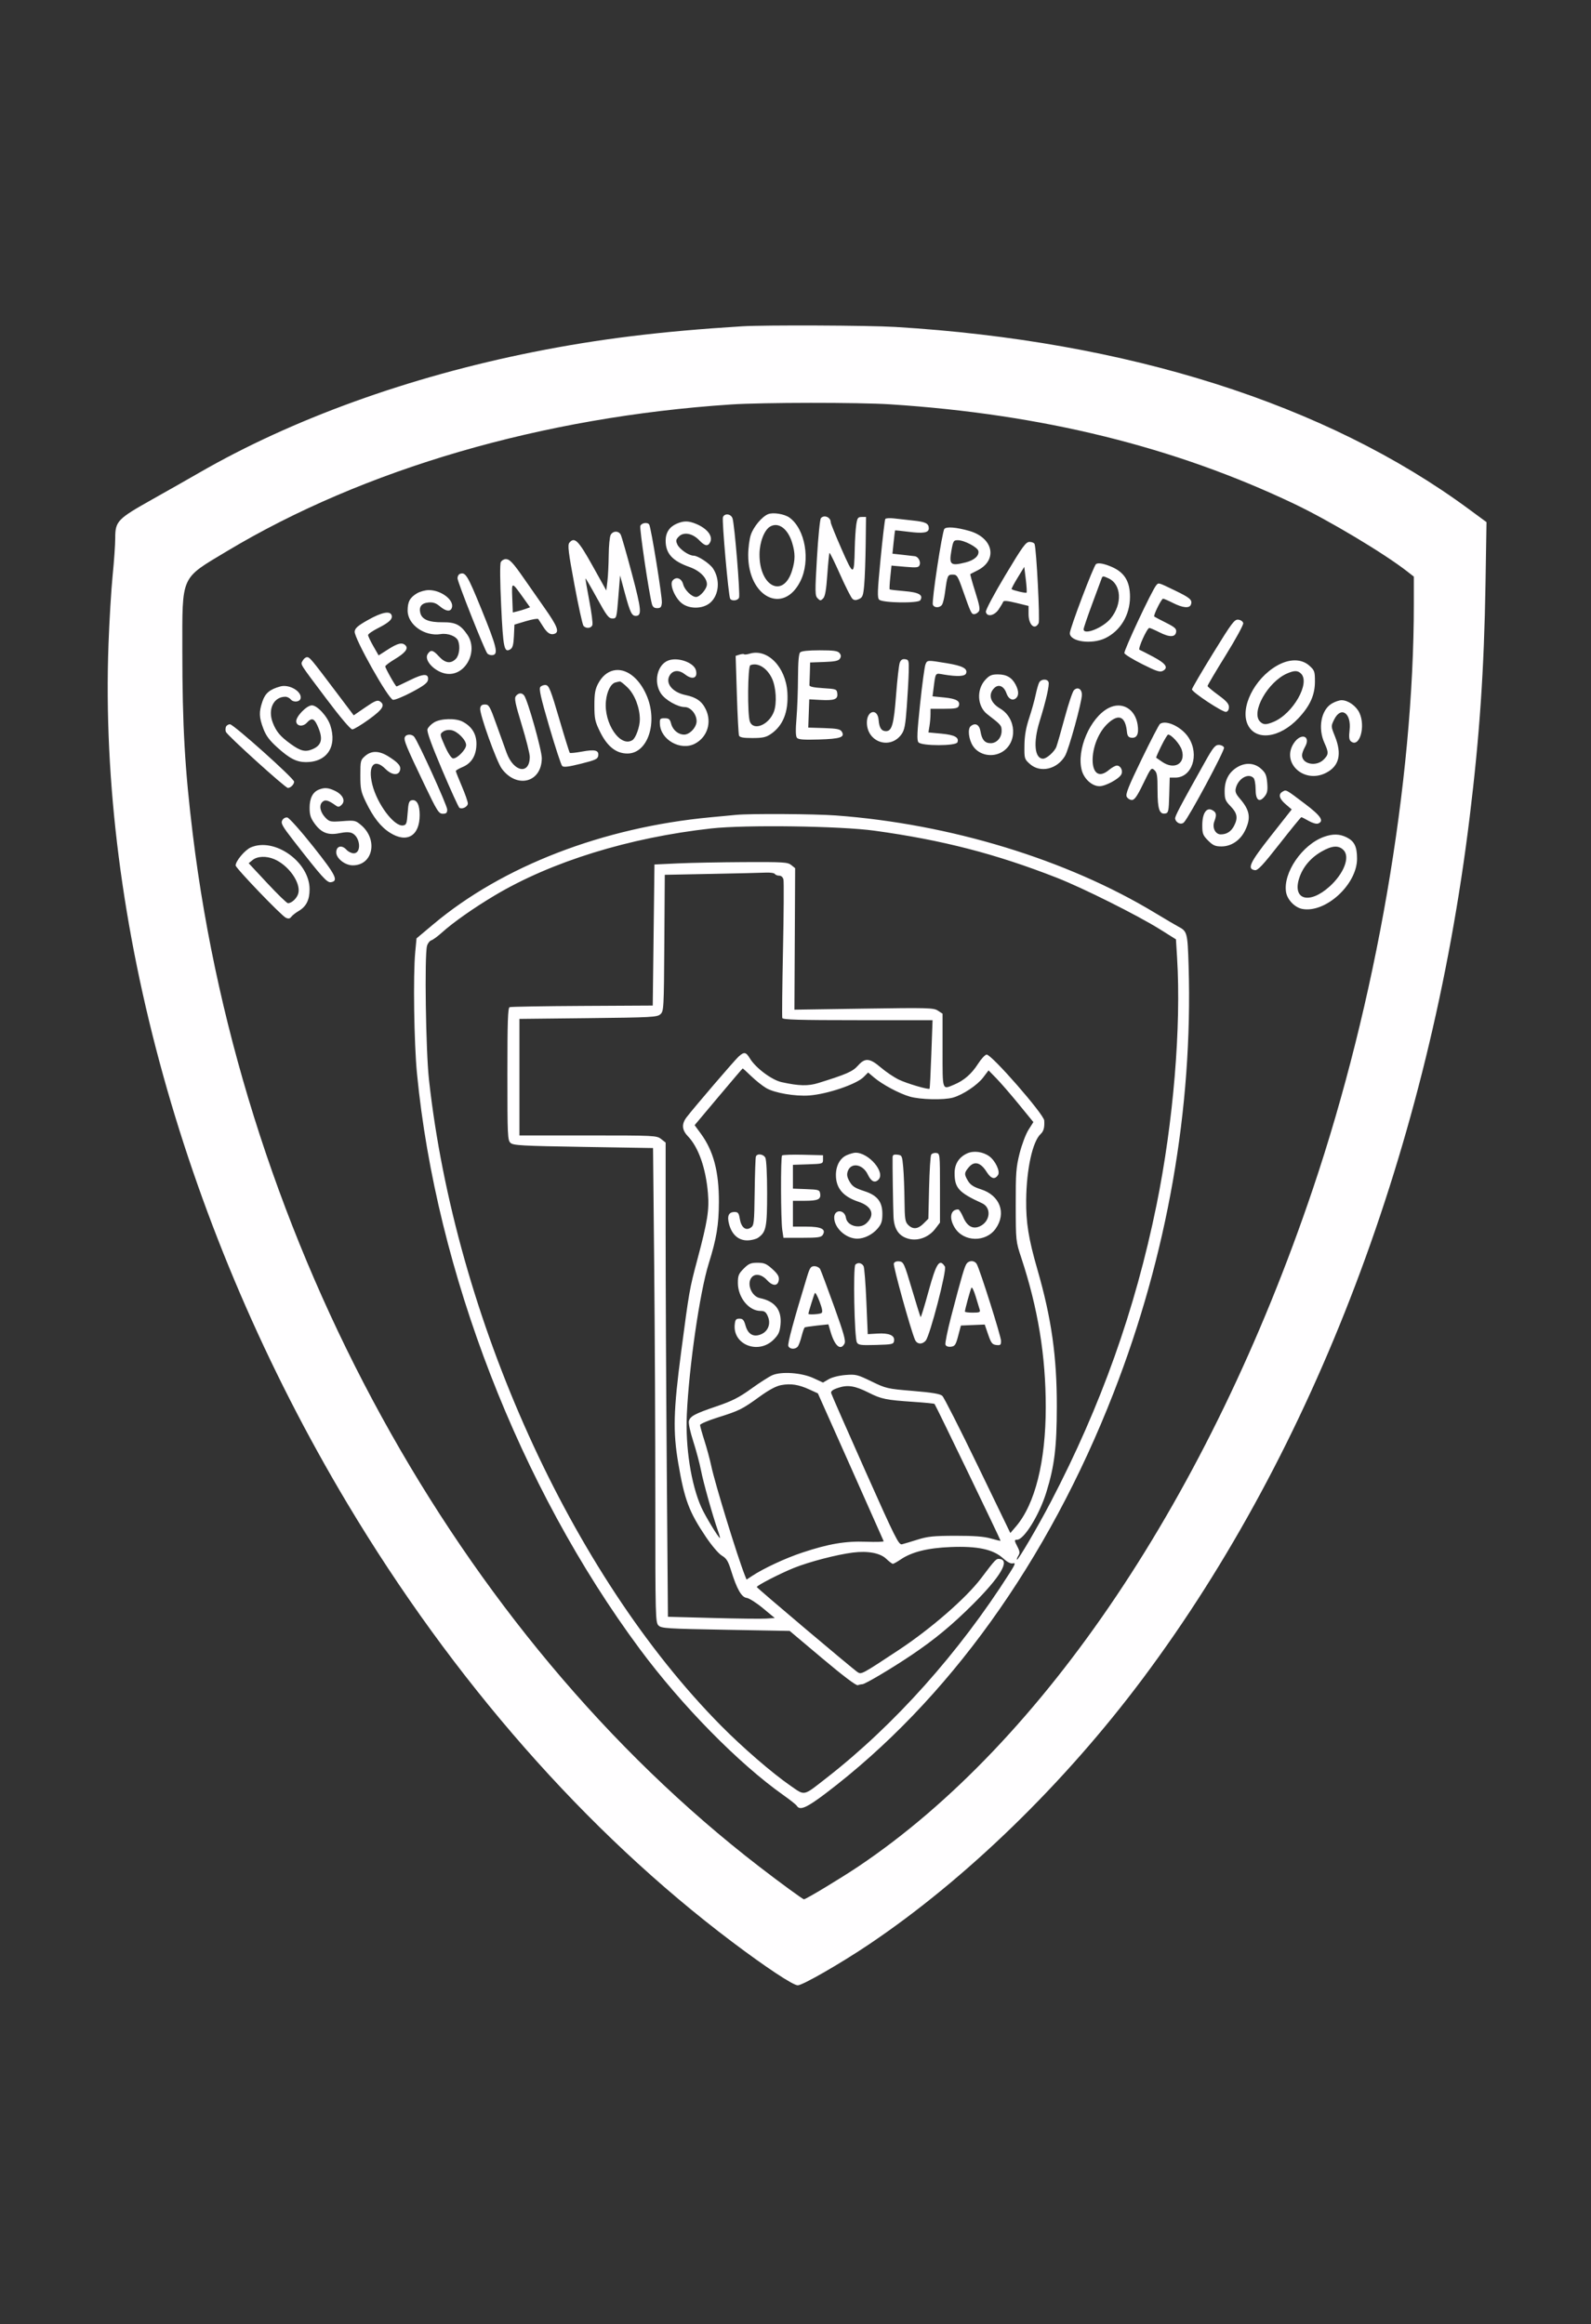 <svg xmlns="http://www.w3.org/2000/svg" width="925" height="1351" viewBox="0 0 925 1351"><rect x="0" y="0" width="925" height="1351" fill="#333333" stroke="none"/><path d="M 431.500 189.669 C 383.939 192.607, 347.987 197.033, 310 204.627 C 237.580 219.104, 169.870 243.582, 115.643 274.890 C 110.065 278.111, 97.850 285.041, 88.500 290.289 C 68.281 301.638, 67.001 302.973, 66.998 312.710 C 66.997 316.444, 66.322 326.186, 65.500 334.358 C 64.677 342.531, 63.590 360.531, 63.085 374.358 C 57.207 535.085, 107.533 716.119, 201.982 874 C 263.375 976.626, 340.659 1064.667, 425.500 1128.633 C 445.344 1143.594, 461.067 1154, 463.830 1154 C 466.652 1154, 488.913 1141.191, 505.500 1130.024 C 561.661 1092.213, 618.886 1036.618, 664.557 975.500 C 764.044 842.362, 831.172 665.437, 854.454 475 C 860.237 427.696, 862.848 389.274, 863.661 339.500 L 864.249 303.500 853.874 295.861 C 770.919 234.778, 655.488 198.159, 520.289 190.034 C 504.966 189.113, 444.522 188.865, 431.500 189.669 M 425 235.111 C 315.472 242.329, 211.556 272.591, 131.738 320.512 C 104.768 336.703, 105.999 333.946, 106.005 378.200 C 106.011 421.677, 107.462 447.146, 112.090 485 C 141.143 722.606, 265.798 949.684, 441.500 1085.071 C 453.751 1094.510, 466.738 1104, 467.406 1104 C 468.563 1104, 488.785 1091.814, 499 1084.961 C 607.020 1012.487, 703.277 869.018, 763.317 691 C 799.992 582.258, 822 454.725, 822 350.937 L 822 335.168 818.250 332.238 C 804.750 321.691, 772.860 302.609, 752.567 292.935 C 682.844 259.698, 605.733 240.701, 517.517 235.028 C 499.136 233.846, 443.439 233.896, 425 235.111 M 446.485 298.899 C 442.915 300.428, 438.132 306.164, 436.545 310.822 C 435.695 313.316, 435 318.634, 435 322.641 C 435 347.155, 455.519 357.455, 465.321 337.862 C 471.328 325.853, 468.200 307.546, 459 300.870 C 456.053 298.732, 449.344 297.675, 446.485 298.899 M 420.311 300.632 C 419.627 302.415, 423.529 346.428, 424.512 348.019 C 425.479 349.584, 429.004 349.154, 429.681 347.389 C 430.426 345.448, 427.041 304.446, 425.872 301.250 C 424.907 298.612, 421.243 298.204, 420.311 300.632 M 477.242 301.250 C 476.690 301.938, 475.667 312.316, 474.968 324.313 C 473.803 344.302, 473.835 346.263, 475.348 347.777 C 476.849 349.277, 477.144 349.285, 478.569 347.860 C 479.709 346.719, 480.372 342.950, 480.996 334.051 C 481.469 327.319, 482.040 321.627, 482.265 321.402 C 482.490 321.176, 485.272 326.829, 488.446 333.963 C 491.620 341.098, 494.856 347.466, 495.638 348.114 C 496.684 348.982, 497.688 349.008, 499.438 348.210 C 501.526 347.259, 501.896 346.230, 502.461 339.813 C 502.815 335.791, 503.194 325.300, 503.302 316.500 L 503.500 300.500 501 300.500 C 498.804 300.500, 498.418 301.047, 497.824 305 C 497.452 307.475, 497.062 313.550, 496.956 318.500 C 496.600 335.127, 496.314 335.149, 489.250 319.097 C 485.813 311.286, 483 304.333, 483 303.647 C 483 300.614, 479.066 298.976, 477.242 301.250 M 514.700 301.677 C 514.394 302.172, 513.163 312.621, 511.965 324.897 C 510.132 343.684, 510.002 347.430, 511.144 348.567 C 513.058 350.473, 533.899 350.781, 535.050 348.919 C 536.949 345.847, 534.287 344.311, 525.836 343.607 C 521.298 343.228, 517.435 342.769, 517.252 342.585 C 517.069 342.402, 517.229 339.218, 517.609 335.510 L 518.300 328.768 526.155 329.453 C 533.023 330.052, 534.092 329.924, 534.664 328.433 C 535.431 326.435, 533.887 323.581, 531.893 323.312 C 531.127 323.208, 527.881 322.834, 524.679 322.481 L 518.858 321.838 519.552 315.169 C 519.934 311.501, 520.312 308.417, 520.392 308.315 C 520.472 308.213, 523.904 308.561, 528.019 309.089 C 536.825 310.219, 540 309.692, 540 307.103 C 540 304.273, 538.104 303.323, 531 302.592 C 527.425 302.224, 522.420 301.665, 519.878 301.350 C 517.336 301.034, 515.006 301.182, 514.700 301.677 M 393.378 304.437 C 389.192 306.259, 387 309.639, 387 314.272 C 387 321.733, 390.930 326.074, 400.861 329.582 C 406.806 331.681, 411 335.835, 411 339.622 C 411 342.294, 406.969 347, 404.680 347 C 402.176 347, 398.047 342.962, 397.203 339.687 C 396.273 336.078, 393.122 334.943, 391.031 337.463 C 389.217 339.648, 392.152 347.109, 396.149 350.472 C 400.577 354.198, 408.751 354.091, 413.037 350.250 C 418.095 345.718, 418.781 336.893, 414.575 330.474 C 412.654 327.542, 405.789 323.002, 403.270 322.996 C 400.484 322.990, 395.074 319.256, 393.800 316.460 C 392.810 314.287, 392.945 313.610, 394.727 311.829 C 397.522 309.034, 402.653 309.984, 406.512 314.012 C 409.776 317.420, 411.530 317.762, 412.847 315.250 C 414.681 311.749, 411.299 307.276, 404.746 304.538 C 400.280 302.672, 397.490 302.647, 393.378 304.437 M 372.287 305.693 C 371.723 307.165, 377.191 344.130, 378.989 351 C 379.461 352.801, 380.323 353.500, 382.072 353.500 C 384.060 353.500, 384.555 352.934, 384.804 350.374 C 385.107 347.261, 378.548 306.695, 377.456 304.928 C 376.494 303.373, 372.978 303.893, 372.287 305.693 M 447.743 306.084 C 444.376 308.045, 441.655 315.066, 441.575 322 C 441.355 341.056, 455.546 348.127, 460.562 331.461 C 462.378 325.427, 462.377 321.569, 460.557 315.523 C 458.086 307.314, 452.587 303.263, 447.743 306.084 M 549.059 307.429 C 547.747 309.010, 541.589 349.487, 542.357 351.487 C 543.149 353.553, 546.723 353.398, 547.837 351.250 C 548.336 350.288, 549.044 347.250, 549.410 344.500 C 550.748 334.449, 550.939 334, 553.869 334 C 556.386 334, 556.812 334.660, 559.838 343.250 C 564.396 356.187, 564.781 357, 566.356 357 C 567.126 357, 568.303 356.340, 568.972 355.533 C 569.948 354.357, 569.555 352.064, 566.991 343.971 C 565.231 338.418, 563.951 333.791, 564.146 333.688 C 564.341 333.584, 566.261 332.602, 568.414 331.504 C 580.238 325.475, 577.470 312.567, 563.500 308.594 C 556.017 306.466, 550.245 306, 549.059 307.429 M 355.035 310.934 C 354.466 311.998, 353.955 317.286, 353.901 322.684 C 353.847 328.083, 353.509 334.911, 353.151 337.859 L 352.500 343.218 344.500 328.859 C 336.272 314.090, 334.024 311.857, 331.024 315.471 C 329.941 316.775, 330.434 320.858, 333.956 339.769 C 336.285 352.271, 338.652 363.063, 339.217 363.750 C 340.715 365.572, 343.777 365.278, 344.420 363.250 C 344.725 362.288, 343.895 355.875, 342.577 349 C 341.259 342.125, 340.290 336.386, 340.426 336.248 C 340.561 336.109, 343.570 341.284, 347.113 347.748 C 352.648 357.846, 353.902 359.500, 356.027 359.500 C 358.472 359.500, 358.511 359.360, 359.502 347 L 360.505 334.500 363.354 345 C 366.310 355.893, 367.320 358, 369.587 358 C 373.292 358, 372.969 354.429, 367.363 333.385 C 364.303 321.898, 361.379 311.712, 360.865 310.750 C 359.619 308.419, 356.325 308.523, 355.035 310.934 M 553.122 320.200 C 551.689 328.333, 552.671 329.119, 561.496 326.897 C 566.424 325.656, 569.341 323.045, 568.838 320.324 C 568.431 318.127, 560.638 314, 556.895 314 C 554.392 314, 554.141 314.413, 553.122 320.200 M 584.459 334.420 C 577.912 345.345, 572.977 354.640, 573.175 355.670 C 573.779 358.806, 578.114 357.954, 580.643 354.202 C 581.865 352.388, 583.032 350.405, 583.235 349.796 C 583.493 349.022, 585.778 349.220, 590.802 350.451 L 598 352.215 598 356.908 C 598 363.266, 601.590 366.544, 603.851 362.250 C 604.705 360.627, 602.600 319.345, 601.505 316.250 C 601.262 315.563, 599.945 315, 598.579 315 C 596.419 315, 594.580 317.530, 584.459 334.420 M 291.161 326.750 C 290.610 327.810, 290.695 337.844, 291.376 352.202 C 292.549 376.939, 293.133 379.662, 296.778 377.373 C 298.067 376.563, 298.574 374.628, 298.795 369.679 L 299.090 363.068 305.757 361.067 C 309.423 359.967, 312.666 359.419, 312.962 359.850 C 313.258 360.280, 314.522 362.245, 315.770 364.217 C 318.222 368.088, 320.138 369.268, 322.500 368.362 C 325.304 367.286, 324.012 363.947, 316.831 353.715 C 312.889 348.097, 307.501 340.383, 304.859 336.574 C 298.264 327.066, 296.333 325, 294.042 325 C 292.958 325, 291.661 325.788, 291.161 326.750 M 637.253 327.843 C 635.895 328.683, 622 365.310, 622 368.052 C 622 373, 634.706 374.773, 642.640 370.932 C 651.437 366.674, 656.945 357.478, 656.974 347 C 656.999 338.079, 653.816 332.784, 646.500 329.580 C 642.043 327.628, 638.637 326.988, 637.253 327.843 M 591.642 335.809 C 589.520 339.278, 587.945 342.269, 588.142 342.454 C 588.890 343.158, 596.408 344.925, 596.835 344.498 C 597.082 344.252, 596.882 340.776, 596.392 336.775 L 595.500 329.500 591.642 335.809 M 267.250 333.651 C 266.563 333.935, 266 335.051, 266 336.132 C 266 338.259, 281.610 377.665, 283.298 379.798 C 283.863 380.512, 285.264 380.962, 286.412 380.798 C 289.868 380.305, 288.814 376.003, 279.851 354.013 C 271.756 334.154, 270.591 332.272, 267.250 333.651 M 640.479 336.250 C 640.228 336.938, 637.768 343.575, 635.013 351 C 632.258 358.425, 630.003 365.063, 630.002 365.750 C 629.996 369.420, 641.202 365.005, 645.679 359.573 C 652.658 351.106, 652.050 339.622, 644.439 336.154 C 641.271 334.711, 641.041 334.716, 640.479 336.250 M 297.823 347.524 L 298.147 356.001 300.823 355.354 C 302.296 354.998, 304.549 354.320, 305.831 353.848 L 308.162 352.988 304.417 347.744 C 297.394 337.909, 297.457 337.911, 297.823 347.524 M 672.165 340.301 C 669.611 343.378, 653.206 378.372, 653.706 379.675 C 654.008 380.465, 658.710 383.345, 664.153 386.077 C 672.355 390.193, 674.399 390.857, 676.085 389.954 C 679.503 388.125, 677.827 385.675, 670.499 381.783 C 666.650 379.739, 663.050 377.900, 662.500 377.695 C 661.369 377.275, 666.897 365, 668.217 365 C 668.684 365, 671.339 366.151, 674.116 367.559 C 680.029 370.555, 683.363 370.465, 683.813 367.296 C 684.072 365.479, 683.021 364.538, 677.813 361.928 C 674.341 360.187, 671.311 358.590, 671.080 358.379 C 670.419 357.772, 675.243 348, 676.204 348 C 676.678 348, 679.287 349.125, 682 350.500 C 687.586 353.331, 691.514 353.710, 692.362 351.500 C 693.408 348.773, 692.031 347.542, 683.138 343.250 C 673.162 338.436, 673.613 338.557, 672.165 340.301 M 242.314 344.950 C 238.283 347.408, 237 349.818, 237 354.931 C 237 363.093, 246.845 370.080, 256.228 368.579 C 260.439 367.906, 265.332 369.818, 266.379 372.545 C 267.663 375.892, 266.988 381.012, 265 383 C 261.998 386.002, 258.772 385.495, 255.084 381.442 C 251.720 377.746, 250.353 377.493, 248.618 380.244 C 246.302 383.915, 253.074 390.830, 259.797 391.660 C 270.620 392.996, 278.246 378.534, 271.750 368.990 C 267.733 363.088, 264.813 361.618, 257.262 361.699 C 249.365 361.783, 245.313 360.095, 244.367 356.327 C 243.443 352.646, 245.099 350.552, 249.213 350.198 C 251.809 349.974, 253.512 350.560, 255.756 352.448 C 259.207 355.352, 261.786 355.721, 262.663 353.436 C 264.358 349.018, 256.640 342.996, 249.290 343.004 C 247.205 343.006, 244.066 343.882, 242.314 344.950 M 214 360.342 C 208.113 363.646, 206.436 365.094, 206.203 367.073 C 205.770 370.754, 225.788 406.401, 228.500 406.778 C 229.600 406.931, 234.550 404.906, 239.500 402.278 C 246.270 398.684, 248.579 396.941, 248.820 395.246 C 249.368 391.384, 246.300 391.413, 238.356 395.344 C 234.292 397.355, 230.782 399, 230.557 399 C 229.961 399, 224 388.420, 224 387.362 C 224 386.870, 226.472 384.989, 229.492 383.182 C 235.577 379.543, 237.577 376.977, 235.753 375.153 C 233.843 373.243, 231.316 373.823, 225.586 377.488 L 220.133 380.976 217.067 375.616 C 215.380 372.668, 214 369.755, 214 369.143 C 214 368.530, 216.614 366.709, 219.810 365.096 C 226.356 361.792, 228.492 359.724, 227.643 357.513 C 226.655 354.937, 221.859 355.932, 214 360.342 M 705.237 379.777 C 698.506 390.703, 693 400.121, 693 400.706 C 693 402.331, 710.920 414.162, 712.826 413.795 C 713.854 413.597, 714.500 412.517, 714.500 410.996 C 714.500 409.114, 713.016 407.436, 708.320 404.010 C 704.921 401.529, 702.108 399.165, 702.070 398.755 C 702.031 398.345, 706.756 390.347, 712.569 380.982 C 718.382 371.617, 722.991 363.177, 722.810 362.227 C 722.624 361.245, 721.402 360.373, 719.978 360.206 C 717.712 359.941, 716.305 361.809, 705.237 379.777 M 465.200 379.200 C 464.390 380.010, 463.984 384.803, 463.951 393.950 C 463.925 401.402, 463.530 412, 463.075 417.500 C 462.508 424.350, 462.587 427.925, 463.328 428.849 C 464.156 429.882, 467.167 430.117, 476.155 429.849 C 488.665 429.477, 491.437 428.507, 489.372 425.222 C 488.499 423.835, 486.502 423.444, 479.104 423.212 L 469.920 422.924 470.210 414.712 L 470.500 406.500 476.679 406.840 C 485.074 407.302, 487.198 406.531, 486.808 403.164 C 486.509 400.575, 486.275 400.486, 478.500 400 C 472.954 399.653, 470.531 399.117, 470.600 398.250 C 470.655 397.563, 470.767 394.318, 470.850 391.040 L 471 385.081 479.145 384.790 C 485.441 384.566, 487.527 384.122, 488.337 382.834 C 489.095 381.627, 489.021 380.731, 488.070 379.584 C 487.028 378.329, 484.644 378, 476.578 378 C 469.995 378, 465.976 378.424, 465.200 379.200 M 435.813 379.972 C 434.336 380.424, 432.907 380.574, 432.639 380.305 C 432.370 380.037, 431.150 380.135, 429.927 380.523 L 427.703 381.229 428.407 403.677 C 428.794 416.023, 429.359 426.771, 429.662 427.562 C 430.072 428.630, 432.081 429, 437.459 429 C 443.339 429, 445.340 428.572, 448.078 426.726 C 455.260 421.886, 458.494 413.784, 457.773 402.433 C 456.835 387.668, 446.206 376.797, 435.813 379.972 M 175.993 384.013 C 174.686 386.455, 173.643 384.775, 189.826 406.287 C 197.920 417.046, 203.809 423.989, 204.826 423.973 C 205.747 423.958, 210.100 421.344, 214.500 418.164 C 222.646 412.277, 224.152 409.760, 220.794 407.642 C 219.421 406.776, 217.780 407.466, 212.370 411.186 L 205.652 415.805 195.351 402.153 C 180.778 382.837, 180.078 382, 178.493 382 C 177.710 382, 176.586 382.906, 175.993 384.013 M 388.388 383.980 C 382.035 386.547, 379.882 396.517, 384.258 403.102 C 386.780 406.897, 393.991 411, 398.139 411 C 401.527 411, 405 415.141, 405 419.180 C 405 422.721, 401.042 427, 397.768 427 C 394.340 427, 391.146 424.342, 390.203 420.705 C 389.506 418.015, 388.901 417.500, 386.436 417.500 C 383.732 417.500, 383.513 417.769, 383.663 420.895 C 384.104 430.061, 395.718 436.582, 403.980 432.302 C 411.213 428.556, 413.972 419.957, 410.373 412.374 C 408.137 407.662, 404.820 405.312, 398.573 404.015 C 390.750 402.391, 386.502 396.935, 389.500 392.359 C 391.404 389.454, 394.856 389.312, 398.273 392 C 402.578 395.387, 405.770 394.204, 404.626 389.645 C 403.477 385.070, 393.933 381.740, 388.388 383.980 M 523.117 385.192 C 522.630 386.474, 521.665 394.943, 520.973 404.012 C 519.674 421.030, 518.563 425, 515.099 425 C 512.463 425, 511.198 423.075, 510.825 418.496 C 510.255 411.509, 504 412.865, 504 419.975 C 504 431.431, 517.579 436.017, 524.156 426.781 C 525.880 424.360, 526.432 421.449, 527.214 410.663 C 527.739 403.423, 528.243 394.350, 528.335 390.500 C 528.489 383.945, 528.357 383.480, 526.252 383.181 C 524.650 382.953, 523.748 383.532, 523.117 385.192 M 538.043 386.250 C 537.540 387.488, 536.141 397.834, 534.936 409.243 C 533.171 425.936, 532.987 430.280, 533.994 431.493 C 535.821 433.695, 555.798 433.690, 556.643 431.487 C 557.739 428.633, 555.042 427.175, 547.334 426.452 L 539.780 425.744 540.379 422.122 C 540.708 420.130, 540.983 417.038, 540.989 415.250 L 541 412 548.893 412 C 555.260 412, 556.907 411.685, 557.410 410.373 C 558.492 407.555, 556.063 406.127, 549.004 405.432 L 542.165 404.758 542.637 401.129 C 544.029 390.410, 543.473 391.230, 548.765 392.101 C 556.673 393.403, 560.995 393.176, 561.668 391.422 C 562.733 388.647, 559.622 387.005, 550.448 385.501 C 538.942 383.616, 539.118 383.605, 538.043 386.250 M 742.385 386.952 C 729.210 394.509, 720.812 411.481, 725.432 421.214 C 730.002 430.846, 743.957 429.108, 754.845 417.551 C 761.637 410.341, 764.500 404.001, 764.500 396.168 C 764.500 390.280, 764.271 389.631, 761.234 386.918 C 756.639 382.812, 749.582 382.825, 742.385 386.952 M 436.250 386.662 C 434.706 387.285, 434.470 415.476, 435.975 419.435 C 438.113 425.058, 447.026 421.387, 449.936 413.685 C 451.762 408.852, 451.227 399.461, 448.836 394.375 C 445.941 388.215, 440.565 384.921, 436.250 386.662 M 356.542 389.755 C 352.954 390.620, 349.907 393.264, 347.727 397.403 C 345.997 400.687, 345.571 403.208, 345.579 410.112 C 345.588 417.821, 345.935 419.426, 348.887 425.423 C 353.069 433.917, 358.224 438, 364.768 438 C 376.713 438, 382.686 419.739, 375.871 404.055 C 371.397 393.758, 363.664 388.037, 356.542 389.755 M 748.305 391.468 C 737.112 396.335, 727.161 414.019, 732.571 419.429 C 734.513 421.370, 736.107 421.400, 740.472 419.576 C 751.756 414.861, 761.906 397.049, 756.429 391.571 C 754.521 389.664, 752.512 389.638, 748.305 391.468 M 572.933 395.072 C 567.576 400.807, 568.121 410.639, 574.050 415.193 C 582.039 421.330, 582.333 421.672, 582.333 424.829 C 582.333 428.803, 579.496 432, 575.967 432 C 572.593 432, 570.846 429.989, 570.069 425.208 C 569.415 421.185, 567.034 419.897, 564.356 422.119 C 562.480 423.676, 563.183 429.824, 565.672 433.622 C 569.179 438.975, 576.965 440.538, 582.701 437.040 C 591.681 431.566, 590.989 417.466, 581.465 411.847 C 575.714 408.454, 574.328 403.672, 578.023 399.977 C 580.562 397.438, 583.670 398.756, 585.149 402.997 C 586.295 406.286, 588.653 407.533, 590.627 405.895 C 592.412 404.414, 592.369 401.613, 590.506 398.011 C 588.354 393.850, 585.176 392, 580.179 392 C 576.583 392, 575.291 392.548, 572.933 395.072 M 604.155 396.750 C 603.651 397.712, 602.725 400.975, 602.097 404 C 601.469 407.025, 599.774 413.075, 598.330 417.444 C 596.466 423.089, 595.676 427.670, 595.603 433.269 C 595.503 440.958, 595.579 441.221, 598.766 444.075 C 604.794 449.474, 614.642 447.202, 619.225 439.354 C 621.412 435.609, 629 408.069, 629 403.876 C 629 400.452, 626.551 399.021, 624.390 401.182 C 623.590 401.982, 621.184 409.131, 619.044 417.068 C 616.904 425.006, 614.702 432.678, 614.151 434.119 C 613.067 436.952, 608.529 441, 606.437 441 C 601.482 441, 600.609 431.574, 604.427 419.302 C 608.125 407.413, 610.247 398.087, 609.624 396.463 C 608.847 394.438, 605.266 394.626, 604.155 396.750 M 357.827 396.675 C 355.130 397.388, 352.878 401.782, 352.290 407.477 C 350.954 420.423, 360.639 434.694, 367.711 430.200 C 369.649 428.968, 372 422.398, 372 418.214 C 372 411.498, 369.111 403.876, 365.013 399.778 C 362.935 397.700, 360.845 396.052, 360.368 396.116 C 359.890 396.180, 358.747 396.431, 357.827 396.675 M 162.994 399.008 C 156.883 400.687, 154.222 402.900, 152.603 407.650 C 150.494 413.840, 150.580 416.803, 153.061 423.434 C 154.618 427.594, 156.599 430.279, 161.155 434.402 C 168.372 440.933, 172.406 443, 177.933 443 C 190.132 443, 196.107 433.944, 192.039 421.619 C 190.304 416.361, 184.442 410, 181.333 410 C 178.254 410, 171.852 416.682, 172.231 419.500 C 172.599 422.239, 176.190 422.552, 178.460 420.044 C 181.050 417.183, 182.530 417.488, 184.309 421.250 C 188.061 429.185, 187.304 433.139, 181.577 435.532 C 177.475 437.246, 174.680 436.559, 169 432.443 C 162.902 428.023, 160.616 425.305, 158.579 420.047 C 155.554 412.240, 159.088 405, 165.925 405 C 166.931 405, 168.333 405.697, 169.040 406.548 C 170.634 408.469, 174.374 408.055, 174.782 405.913 C 175.546 401.900, 168.177 397.584, 162.994 399.008 M 314.157 399.311 C 313.242 400.413, 314.367 405.420, 319.350 422.415 C 322.849 434.348, 326.220 444.620, 326.842 445.242 C 327.681 446.081, 330.479 445.746, 337.736 443.936 C 346.225 441.818, 347.542 441.206, 347.820 439.246 C 348.271 436.071, 345.902 435.488, 338.264 436.895 C 334.687 437.555, 331.540 437.874, 331.271 437.605 C 331.002 437.336, 328.236 428.427, 325.125 417.808 C 320.273 401.250, 319.173 398.458, 317.396 398.202 C 316.257 398.038, 314.799 398.537, 314.157 399.311 M 299.966 404.541 C 298.905 405.819, 299.482 408.688, 303.344 421.352 C 305.905 429.751, 308 438.087, 308 439.877 C 308 450.450, 298.709 448.912, 294.562 437.653 C 293.720 435.369, 291.107 428.100, 288.754 421.500 C 284.842 410.529, 284.262 409.500, 281.988 409.500 C 280.161 409.500, 279.414 410.105, 279.177 411.774 C 278.730 414.929, 288.705 442.757, 291.745 446.835 C 300.544 458.637, 314.974 454.820, 314.993 440.685 C 315 436.007, 306.805 406.929, 304.726 404.250 C 303.414 402.560, 301.514 402.676, 299.966 404.541 M 774.190 409.026 C 768.056 412.765, 766.135 423.292, 770.022 431.859 C 772.569 437.472, 772.515 438.576, 769.545 441.545 C 765.247 445.844, 757 444.177, 757 439.010 C 757 437.993, 757.752 435.851, 758.672 434.249 C 762.358 427.827, 756.477 425.662, 752.284 431.898 C 744.638 443.272, 758.093 455.794, 770.929 449.248 C 778.633 445.320, 780.304 438.344, 776.059 427.820 C 773.789 422.189, 773.785 422.106, 775.634 418.320 C 779.589 410.222, 785.812 414.431, 784.639 424.411 C 784.178 428.339, 784.374 430.066, 785.378 430.899 C 790.352 435.027, 794.141 422.314, 790.330 414.283 C 788.449 410.320, 783.746 407.007, 780 407.007 C 778.625 407.007, 776.010 407.916, 774.190 409.026 M 644.500 411.569 C 633.811 417.117, 625.740 435.894, 628.939 447.772 C 630.297 452.818, 634.965 457, 639.239 457 C 642.730 457, 650.486 452.829, 651.897 450.193 C 653.044 448.049, 651.546 445, 649.345 445 C 648.489 445, 646.452 446.125, 644.818 447.500 C 632.208 458.110, 631.969 431.136, 644.575 420.068 C 650.656 414.729, 654.349 416.615, 655.210 425.500 C 655.419 427.662, 656.083 428.583, 657.588 428.798 C 660.954 429.279, 662.238 426.770, 661.420 421.312 C 660.029 412.030, 652.246 407.549, 644.500 411.569 M 252.339 419.935 C 250.601 420.995, 248.888 422.778, 248.532 423.898 C 248.095 425.276, 250.845 432.902, 257.030 447.462 C 262.059 459.302, 266.589 469.246, 267.096 469.559 C 268.756 470.585, 272 468.907, 272 467.021 C 272 466.007, 270.425 461.497, 268.500 457 C 266.575 452.503, 265.005 448.525, 265.010 448.161 C 265.016 447.798, 266.797 446.754, 268.969 445.842 C 274.246 443.626, 276.991 439.004, 276.996 432.327 C 277 426.590, 274.260 422.220, 268.931 419.464 C 264.833 417.345, 256.184 417.590, 252.339 419.935 M 674.428 420.765 C 673.838 421.169, 669.018 430.449, 663.716 441.387 C 656.031 457.240, 654.278 461.652, 655.073 463.137 C 655.622 464.162, 656.974 465, 658.078 465 C 659.626 465, 661.141 462.817, 664.690 455.478 C 669.098 446.360, 669.372 446.027, 671.147 447.633 C 672.719 449.056, 673 450.848, 673 459.464 C 673 470.327, 674.087 473.513, 677.566 472.847 C 679.305 472.514, 679.529 471.444, 679.785 462.238 L 680.070 452 683.312 452 C 693.014 452, 697.450 438.831, 691.113 428.840 C 687.177 422.632, 678.108 418.244, 674.428 420.765 M 131.362 422.500 C 131.045 423.325, 131.028 424.631, 131.324 425.401 C 132.107 427.441, 165.884 458, 167.356 458 C 168.952 458, 171 455.959, 171 454.369 C 171 452.527, 135.783 421.010, 133.719 421.005 C 132.739 421.002, 131.678 421.675, 131.362 422.500 M 257.554 425.318 C 255.647 426.731, 255.668 426.895, 258.625 433.630 C 260.387 437.641, 262.342 440.635, 263.324 440.824 C 265.526 441.248, 271 435.735, 271 433.093 C 271 430.153, 266.034 425.095, 262.500 424.435 C 260.653 424.091, 258.752 424.430, 257.554 425.318 M 235.354 428.520 C 234.668 430.306, 236.210 434.023, 246.893 456.337 C 254.144 471.484, 255.103 473, 257.435 473 C 259.498 473, 260 472.515, 260 470.523 C 260 468.217, 243.117 431.051, 240.802 428.262 C 239.358 426.521, 236.061 426.677, 235.354 428.520 M 675.166 433.618 C 673.371 437.258, 672.037 440.328, 672.201 440.442 C 672.366 440.555, 673.919 441.627, 675.654 442.824 C 682.828 447.773, 689.467 443.840, 687.127 436.028 C 686.107 432.625, 681.130 427, 679.138 427 C 678.748 427, 676.961 429.978, 675.166 433.618 M 700.650 442.750 C 685.688 469.459, 682.981 474.608, 683.230 475.893 C 683.716 478.401, 686.788 479.649, 688.375 477.983 C 691.457 474.746, 712.213 435.999, 711.651 434.532 C 711.327 433.690, 709.949 433, 708.588 433 C 706.497 433, 705.264 434.514, 700.650 442.750 M 212.306 439.416 C 209.625 441.723, 209.500 442.226, 209.500 450.666 C 209.500 458.505, 209.852 460.232, 212.624 466 C 216.988 475.081, 221.307 480.604, 226.737 484.048 C 236.582 490.292, 244 485.870, 244 473.757 C 244 467.745, 242.331 464.599, 239.434 465.150 C 237.802 465.461, 237.422 466.610, 237 472.509 C 236.554 478.747, 236.265 479.533, 234.320 479.810 C 229.149 480.547, 219.231 467.326, 216.441 455.979 C 213.724 444.932, 217.588 440.434, 224.154 447 C 227.673 450.519, 231.560 450.961, 232.515 447.952 C 233.323 445.407, 231.789 443.479, 226.054 439.829 C 220.520 436.307, 216.072 436.173, 212.306 439.416 M 719.241 445.995 C 714.424 448.932, 712.008 453.539, 712.004 459.800 C 712 464.506, 712.392 465.503, 715.500 468.703 C 719.342 472.659, 719.838 475.479, 717.490 480.020 C 715.765 483.355, 713.201 485, 709.726 485 C 706.575 485, 704.646 481.062, 706.023 477.439 C 707.485 473.593, 707.227 472.192, 704.817 470.902 C 701.421 469.084, 699 472.750, 699 479.711 C 699 484.620, 699.359 485.559, 702.400 488.600 C 705.229 491.429, 706.534 492, 710.168 492 C 715.874 492, 721.117 488.455, 723.893 482.721 C 727.431 475.413, 726.677 470.919, 720.776 464.127 C 718.503 461.511, 717.991 460.164, 718.497 458.127 C 719.886 452.526, 725.752 449.152, 728.800 452.200 C 729.460 452.860, 730 455.799, 730 458.731 C 730 465.129, 732.112 466.814, 735.260 462.928 C 736.818 461.003, 737.118 459.434, 736.758 455.093 C 736.381 450.553, 735.788 449.200, 733.138 446.832 C 729.282 443.386, 724.037 443.070, 719.241 445.995 M 185.357 458.992 C 181.822 460.418, 180 464.016, 180 469.572 C 180 473.637, 180.598 475.525, 182.883 478.680 C 186.812 484.103, 190.782 485.645, 197.353 484.298 C 200.793 483.594, 203.179 483.580, 204.662 484.256 C 209.537 486.477, 210.326 496, 205.636 496 C 204.357 496, 202.478 495.080, 201.460 493.956 C 198.731 490.940, 195.500 491.756, 195.500 495.460 C 195.500 498.986, 200.611 503, 205.101 503 C 216.873 503, 219.947 488.023, 209.908 479.576 C 206.705 476.881, 206.192 476.772, 199.158 477.304 C 192.354 477.819, 191.587 477.678, 189.427 475.518 C 186.217 472.308, 185.305 468.266, 187.333 466.238 C 188.982 464.589, 190.791 465.044, 195.231 468.226 C 196.650 469.242, 197.268 469.160, 198.659 467.770 C 201.011 465.417, 199.254 461.823, 194.692 459.658 C 190.857 457.838, 188.612 457.678, 185.357 458.992 M 745.729 460.132 C 743.048 461.632, 743.670 464.217, 747.500 467.500 L 751 470.500 738.939 485.810 C 726.560 501.521, 724.878 505.126, 729.608 505.801 C 731.280 506.040, 734.237 502.883, 743.896 490.551 C 750.596 481.998, 756.308 475, 756.590 475 C 756.873 475, 758.803 475.978, 760.880 477.173 C 763.013 478.401, 765.383 479.067, 766.328 478.704 C 769.997 477.296, 767.977 474.249, 758.750 467.274 C 747.445 458.728, 747.845 458.948, 745.729 460.132 M 428 473.657 C 426.075 473.842, 419.325 474.480, 413 475.074 C 350.525 480.939, 292.243 503.431, 251.984 537.212 L 242.168 545.448 241.411 553.474 C 240.149 566.849, 240.720 606.398, 242.430 624 C 253.622 739.199, 302.058 864.288, 371.952 958.500 C 396.381 991.428, 429.562 1025.182, 455.500 1043.489 C 459.350 1046.206, 462.860 1049.008, 463.300 1049.715 C 465.051 1052.530, 469.029 1050.794, 480.129 1042.372 C 551.091 988.528, 609.298 907.534, 647.483 809.500 C 678.592 729.632, 693.565 644.365, 691.049 561.403 C 690.466 542.174, 690.247 541.332, 685.145 538.652 C 683.690 537.888, 677.550 534.272, 671.500 530.617 C 620.136 499.583, 552.444 478.925, 486 474.005 C 473.596 473.086, 436.253 472.862, 428 473.657 M 164.077 476.856 C 163.175 478.542, 164.146 480.280, 170.678 488.666 C 187.249 509.941, 190.110 513.126, 192.359 512.805 C 197.016 512.141, 195.304 508.693, 182.010 491.958 C 174.745 482.812, 168.092 475.362, 167.036 475.189 C 165.936 475.010, 164.690 475.712, 164.077 476.856 M 413.500 481.554 C 365.794 486.855, 320.701 500.795, 287.697 520.446 C 275.485 527.716, 263.409 536.200, 256.950 542.046 C 254.548 544.219, 251.778 546.253, 250.794 546.566 C 249.810 546.878, 248.673 548.341, 248.268 549.817 C 246.752 555.339, 247.558 610.812, 249.397 627.500 C 264.656 766.004, 332.063 915.055, 419.290 1003.171 C 431.816 1015.823, 448.943 1030.637, 459.423 1037.882 C 468.223 1043.965, 466.637 1044.303, 480.691 1033.343 C 520.048 1002.649, 557.648 960.569, 587.011 914.355 C 590.250 909.257, 590.582 908.297, 588.958 908.721 C 587.653 909.063, 585.721 908.077, 583.160 905.763 C 577.404 900.563, 568.341 898.625, 552.703 899.248 C 539.323 899.782, 530.117 902.074, 523.603 906.495 C 521.573 907.873, 519.548 909, 519.104 909 C 518.660 909, 516.924 907.688, 515.245 906.084 C 511.705 902.700, 504.531 901.363, 495.831 902.465 C 486.383 903.663, 470.398 907.828, 461.534 911.402 C 453.515 914.635, 440 921.594, 440 922.490 C 440 923.029, 496.221 970.497, 498.672 972.027 C 500.824 973.371, 501.162 973.188, 522.378 959.182 C 541.240 946.730, 561.749 928.876, 570.478 917.311 C 578.881 906.176, 579.169 905.882, 581.360 906.196 C 587.295 907.047, 581.551 916.653, 565.595 932.563 C 553.461 944.663, 543.295 953.060, 529.794 962.139 C 518.399 969.801, 502.886 979, 501.361 979 C 500.702 979, 499.511 979.250, 498.714 979.556 C 497.809 979.904, 490.104 974.085, 478.193 964.059 L 459.122 948.005 421.896 947.337 C 387.638 946.723, 384.523 946.523, 382.835 944.835 C 381.090 943.090, 381 939.557, 381 872.665 C 381 833.981, 380.702 771.953, 380.337 734.825 L 379.675 667.320 339.166 666.660 C 303.472 666.078, 298.440 665.803, 296.829 664.345 C 295.118 662.796, 295 660.221, 295 624.314 C 295 593.647, 295.263 585.836, 296.307 585.436 C 297.025 585.160, 316.038 584.837, 338.557 584.717 L 379.500 584.500 380 543.500 L 380.500 502.500 394 501.868 C 401.425 501.521, 418.813 501.183, 432.639 501.118 C 455.589 501.010, 457.975 501.159, 460.032 502.825 L 462.286 504.650 462.079 545.771 L 461.872 586.893 502.232 586.290 C 539.772 585.729, 542.781 585.811, 545.296 587.458 L 548 589.230 548 610.615 C 548 634.359, 547.680 633.414, 554.728 630.469 C 560.459 628.075, 564.878 624.229, 568.619 618.382 C 570.512 615.422, 572.773 613, 573.643 613 C 576.602 613, 606.923 647.730, 607.115 651.339 C 607.337 655.496, 606.792 657.513, 604.991 659.207 C 600.297 663.621, 596.804 679.594, 596.616 697.500 C 596.477 710.685, 597.987 720.060, 603.114 737.833 C 611.322 766.288, 614.472 788.464, 614.429 817.500 C 614.393 841.334, 613.068 852.156, 608.308 867.500 C 604.227 880.651, 595.355 895, 591.304 895 C 589.628 895, 589.661 895.444, 591.623 899.238 C 592.920 901.747, 593.007 902.759, 592.054 904.286 C 591.398 905.336, 591.036 906.369, 591.248 906.582 C 591.826 907.160, 603.504 887.246, 610.958 872.971 C 640.121 817.122, 659.969 761.394, 672.383 700.500 C 682.187 652.411, 686.808 596.860, 684.348 556.662 L 683.697 546.013 674.598 540.307 C 661.547 532.122, 629.686 516.180, 614.500 510.237 C 578.908 496.307, 547.884 488.297, 508.500 482.869 C 488.516 480.114, 433.331 479.350, 413.500 481.554 M 769.775 486.418 C 757.149 490.924, 745.881 507.328, 747.702 518.549 C 748.425 523.009, 752.845 527.568, 757.208 528.356 C 770.797 530.808, 789.025 514.028, 788.985 499.101 C 788.967 492.117, 787.447 488.989, 782.986 486.752 C 778.873 484.689, 774.899 484.588, 769.775 486.418 M 145.834 492.564 C 142.414 494.041, 137 500.480, 137 503.072 C 137 504.574, 163.573 532.247, 166.173 533.454 C 167.689 534.157, 168.527 534.010, 169.364 532.891 C 169.989 532.057, 171.902 530.554, 173.614 529.552 C 178.067 526.946, 180.002 523.091, 179.991 516.846 C 179.963 501.025, 159.663 486.594, 145.834 492.564 M 768.356 494.969 C 762.016 498.606, 757.520 503.918, 755.412 510.266 C 751.173 523.028, 761.188 525.930, 772.955 515.351 C 781.365 507.789, 785.082 498.082, 781.094 494.094 C 778.222 491.222, 774.435 491.482, 768.356 494.969 M 146.898 499.881 L 144.575 501.763 155.411 513.381 C 161.371 519.772, 166.766 525, 167.401 525 C 169.713 525, 172.857 521.926, 173.489 519.048 C 174.844 512.883, 167.620 502.828, 159.355 499.375 C 154.757 497.454, 149.639 497.662, 146.898 499.881 M 413.500 507.975 L 386.500 508.500 386.239 548.105 C 385.986 586.465, 385.913 587.768, 383.947 589.548 C 382.066 591.250, 378.980 591.417, 341.958 591.821 L 302 592.257 302 626.128 L 302 660 341.865 660 C 380.681 660, 381.800 660.055, 384.365 662.073 L 387 664.145 387 716.407 C 387 745.151, 387.299 807.170, 387.664 854.226 L 388.328 939.782 414.414 940.482 C 428.761 940.866, 442.737 941.028, 445.471 940.840 L 450.442 940.500 443.566 934.801 C 439.784 931.667, 435.525 928.967, 434.102 928.801 C 431.109 928.453, 428.366 923.627, 425.029 912.840 C 423.357 907.436, 422.353 905.816, 419.706 904.254 C 417.852 903.160, 413.854 898.484, 410.441 893.415 C 400.591 878.789, 397.955 871.764, 394.338 850.500 C 391.208 832.107, 391.519 820.001, 395.993 786 C 400.688 750.317, 400.856 749.363, 405.479 732 C 411.362 709.906, 412.401 703.374, 411.590 693.590 C 410.381 679.030, 406.103 666.872, 399.931 660.452 C 396.413 656.794, 396.188 653.329, 399.212 649.385 C 403.536 643.744, 426.924 616.463, 429.333 614.250 C 432.604 611.245, 433.669 611.405, 435.999 615.250 C 439.336 620.759, 448.715 627.770, 454.428 629.026 C 464.519 631.246, 469.848 631.369, 475.801 629.519 C 492.104 624.453, 495.767 622.847, 498.776 619.449 C 502.942 614.743, 505.621 614.962, 512.162 620.546 C 515.091 623.046, 519.740 626.184, 522.494 627.520 C 527.226 629.816, 539.837 633.542, 540.464 632.830 C 540.624 632.649, 541.078 623.612, 541.472 612.750 L 542.189 593 498.702 593 C 464.787 593, 455.128 592.725, 454.823 591.750 C 454.608 591.063, 454.792 573.175, 455.233 552 C 455.674 530.825, 455.793 512.487, 455.498 511.250 C 455.172 509.883, 454.208 509, 453.040 509 C 451.983 509, 450.840 508.550, 450.500 508 C 450.160 507.450, 447.771 507.101, 445.191 507.225 C 442.611 507.349, 428.350 507.687, 413.500 507.975 M 417.676 637.571 L 403.852 654.030 407.392 658.853 C 414.826 668.979, 418.020 681.022, 417.960 698.697 C 417.916 711.980, 416.593 719.979, 412.040 734.500 C 406.876 750.968, 400.586 794.300, 399.320 822.120 C 398.448 841.288, 401.748 862.574, 407.671 875.992 C 409.876 880.989, 417.753 894, 418.573 894 C 418.759 894, 418.232 892.087, 417.402 889.750 C 414.433 881.389, 408.917 861.743, 407.557 854.685 C 406.796 850.733, 404.758 843.098, 403.029 837.718 C 401.240 832.151, 400.158 827.076, 400.519 825.941 C 401.420 823.102, 404.032 821.726, 416.705 817.416 C 425.650 814.375, 429.684 812.326, 436.705 807.262 C 441.542 803.772, 447.075 800.227, 449 799.383 C 454.315 797.053, 466.071 797.891, 473 801.095 L 478.500 803.638 481.796 801.700 C 483.703 800.579, 487.802 799.545, 491.524 799.246 C 497.555 798.762, 498.500 798.995, 506.697 802.982 C 515.162 807.099, 515.925 807.274, 530.769 808.507 C 541.960 809.436, 546.572 810.207, 547.848 811.362 C 548.809 812.232, 558.103 830.532, 568.501 852.028 L 587.406 891.112 590.663 887.306 C 601.793 874.299, 607.983 849.542, 607.994 817.994 C 608.005 788.072, 603.471 760.424, 593.730 731 C 590.612 721.583, 590.584 721.316, 590.542 700.500 C 590.505 681.784, 590.751 678.505, 592.809 670.352 C 594.079 665.321, 596.398 659.188, 597.961 656.723 L 600.803 652.241 592.330 641.871 C 587.670 636.167, 581.808 629.402, 579.303 626.838 L 574.748 622.175 571.583 626.338 C 568.187 630.804, 559.729 636.425, 554.014 638.013 C 548.627 639.509, 534.992 639.184, 528.932 637.414 C 522.680 635.588, 513.032 630.424, 508.118 626.273 L 504.737 623.417 502.106 626.048 C 497.886 630.268, 481.031 635.984, 470.522 636.760 C 462.321 637.365, 450.332 635.315, 445.500 632.482 C 443.300 631.192, 439.379 628.081, 436.786 625.568 C 434.194 623.056, 431.944 621.025, 431.786 621.055 C 431.629 621.086, 425.279 628.518, 417.676 637.571 M 562.415 670.388 C 557.572 672.549, 555 676.542, 555 681.900 C 555 690.561, 557.407 693.199, 570.987 699.422 C 576.505 701.951, 575.803 709.877, 569.806 712.760 C 565.731 714.719, 562.309 712.887, 560.006 707.513 C 558.942 705.031, 557.642 703, 557.117 703 C 552.572 703, 551.618 708.028, 555.097 713.656 C 560.241 721.980, 573.107 722.277, 578.855 714.204 C 585.267 705.198, 581.374 694.796, 570.282 691.300 C 566.165 690.002, 564.203 688.740, 562.848 686.518 C 560.466 682.613, 560.522 681.667, 563.329 678.404 C 566.505 674.711, 570.129 675.660, 573.552 681.082 C 576.181 685.247, 578.427 685.864, 580.275 682.929 C 581.602 680.821, 578.625 674.581, 575.093 672.066 C 571.388 669.428, 566.126 668.732, 562.415 670.388 M 492.315 671.464 C 488.406 673.164, 486 677.560, 486 683 C 486 690.631, 490.159 695.563, 499.094 698.531 C 507.037 701.170, 508.908 706.213, 503.733 711.034 C 499.900 714.605, 492.531 712.631, 491.818 707.843 C 491.087 702.930, 484.997 702.819, 485.004 707.719 C 485.012 713.791, 491.801 720, 498.433 720 C 502.512 720, 507.327 717.589, 510.297 714.059 C 512.497 711.445, 513 709.851, 513 705.500 C 513 698.576, 510.052 694.830, 502.720 692.438 C 496.566 690.431, 495.345 689.568, 493.437 685.879 C 492.421 683.913, 492.279 682.398, 492.946 680.642 C 494.907 675.483, 501.673 676.685, 504.527 682.699 C 506.470 686.793, 508.596 687.833, 510.707 685.721 C 514.955 681.474, 505.021 669.869, 497.282 670.039 C 496.302 670.061, 494.067 670.702, 492.315 671.464 M 541.390 671.179 C 540.950 671.890, 540.400 680.558, 540.166 690.442 L 539.742 708.412 536.948 711.206 C 533.651 714.503, 530.760 714.760, 528 712 C 526.234 710.234, 525.985 708.569, 525.876 697.750 C 525.807 691.013, 525.470 682.350, 525.126 678.500 C 524.526 671.786, 524.388 671.487, 521.750 671.184 C 519.656 670.943, 518.988 671.301, 518.950 672.684 C 518.844 676.565, 519.223 701.794, 519.469 707.154 C 519.803 714.464, 522.559 718.535, 528.200 720.054 C 533.702 721.535, 539.992 719.187, 543.767 714.241 L 546.500 710.660 546.500 690.580 C 546.500 670.778, 546.470 670.496, 544.344 670.193 C 543.159 670.024, 541.829 670.467, 541.390 671.179 M 439.475 672.250 C 439.222 672.938, 438.898 682.221, 438.757 692.879 C 438.514 711.195, 438.387 712.333, 436.438 713.626 C 433.511 715.568, 430.919 713.437, 430.103 708.418 C 429.570 705.140, 429.078 704.500, 427.092 704.500 C 423.627 704.500, 422.599 706.798, 423.902 711.637 C 425.516 717.631, 429.298 721, 434.414 721 C 436.691 721, 439.558 720.298, 440.783 719.439 C 445.435 716.181, 446 713.371, 446 693.484 C 446 682.564, 445.572 674.069, 444.965 672.934 C 443.808 670.772, 440.188 670.321, 439.475 672.250 M 454.697 671.637 C 453.813 672.520, 453.920 708.984, 454.824 715 L 455.500 719.500 466.386 719.500 C 475.455 719.500, 477.448 719.222, 478.328 717.834 C 480.440 714.501, 477.505 713, 468.878 713 L 461 713 461 705.500 L 461 698 467.750 697.985 C 475.571 697.967, 477.304 697.186, 476.837 693.887 C 476.519 691.635, 476.060 691.483, 468.750 691.208 L 461 690.916 461 683.997 L 461 677.078 469.750 676.789 C 478.340 676.505, 478.500 676.454, 478.500 674 L 478.500 671.500 466.947 671.220 C 460.592 671.066, 455.080 671.253, 454.697 671.637 M 519.666 734.429 C 519.140 735.798, 529.495 773.086, 531.973 778.750 C 533.149 781.438, 536.104 781.675, 538.211 779.250 C 540.673 776.416, 550.601 738.177, 549.378 736.238 C 546.236 731.256, 544.361 734.107, 539.789 750.816 C 537.508 759.153, 535.469 765.802, 535.258 765.592 C 535.048 765.381, 532.762 758.074, 530.178 749.354 C 525.753 734.417, 525.330 733.482, 522.868 733.196 C 521.226 733.005, 520.036 733.463, 519.666 734.429 M 562.088 734.394 C 560.859 735.875, 559.181 741.574, 552.983 765.318 C 550.856 773.469, 549.372 780.805, 549.685 781.623 C 550.037 782.539, 551.261 782.992, 552.878 782.804 C 555.170 782.538, 555.699 781.744, 557.081 776.500 L 558.662 770.500 565.588 770.211 L 572.514 769.922 574.507 775.711 C 576.222 780.691, 576.884 781.544, 579.250 781.816 C 581.651 782.093, 582 781.789, 582 779.424 C 582 776.813, 569.929 738.605, 567.916 734.843 C 566.749 732.663, 563.719 732.429, 562.088 734.394 M 432.400 737.400 C 429.465 740.335, 429 741.466, 429 745.666 C 429 754.169, 435.327 762, 442.196 762 C 444.518 762, 445.368 762.645, 446.456 765.233 C 448.269 769.544, 446.548 773.926, 442.375 775.629 C 438.037 777.399, 434.865 775.573, 433.437 770.484 C 432.530 767.250, 431.866 766.500, 429.910 766.500 C 427.887 766.500, 427.446 767.061, 427.163 770 C 426.037 781.710, 440.995 787.472, 449.762 778.705 C 452.651 775.815, 453.365 774.259, 453.780 769.938 C 454.594 761.469, 450.617 756.373, 441.763 754.536 C 436.901 753.528, 433.977 746.143, 436.997 742.503 C 439.039 740.043, 442.861 740.724, 445.940 744.096 C 449.306 747.780, 452.359 747.695, 452.801 743.904 C 453.028 741.952, 452.116 740.434, 449.048 737.662 C 445.619 734.565, 444.285 734, 440.397 734 C 436.502 734, 435.281 734.519, 432.400 737.400 M 497.313 735.087 C 495.932 736.468, 496.725 777.451, 498.187 780.284 C 498.995 781.850, 500.355 782.034, 509.304 781.784 C 518.920 781.516, 519.518 781.376, 519.811 779.318 C 520.253 776.210, 516.890 774.763, 510.155 775.164 L 504.500 775.500 503.699 756.500 C 503.259 746.050, 502.535 736.825, 502.092 736 C 501.051 734.064, 498.771 733.629, 497.313 735.087 M 469.172 742.250 C 461.399 767.712, 457.800 781.036, 458.325 782.403 C 459.056 784.311, 462.332 784.510, 463.804 782.737 C 464.380 782.042, 465.391 779.334, 466.049 776.720 C 466.707 774.105, 467.528 771.794, 467.873 771.585 C 468.218 771.375, 471.453 770.889, 475.063 770.505 L 481.626 769.807 482.899 774.154 C 485.316 782.402, 488.706 785.286, 490.983 781.032 C 491.827 779.454, 490.620 775.134, 484.907 759.282 C 480.986 748.402, 477.362 738.712, 476.854 737.750 C 476.345 736.788, 474.839 736, 473.505 736 C 471.401 736, 470.828 736.826, 469.172 742.250 M 564.800 748.514 C 564.199 749.487, 561 761.171, 561 762.394 C 561 762.727, 563.055 763, 565.567 763 C 569.458 763, 570.054 762.741, 569.591 761.250 C 569.292 760.288, 568.232 756.802, 567.234 753.505 C 566.237 750.208, 565.142 747.962, 564.800 748.514 M 473.754 751.604 C 473.264 752.412, 470 762.912, 470 763.682 C 470 764.328, 476.538 763.944, 477.612 763.235 C 478.395 762.718, 478.069 760.753, 476.512 756.604 C 475.294 753.361, 474.054 751.111, 473.754 751.604 M 454.134 805.130 C 451.226 805.666, 447.051 807.903, 441.634 811.827 C 431.476 819.185, 429.869 819.984, 417.250 823.949 C 411.613 825.720, 407.006 827.693, 407.013 828.334 C 407.020 828.975, 408.174 833.096, 409.577 837.491 C 410.981 841.886, 412.747 848.421, 413.503 852.013 C 415.680 862.363, 428.652 904.589, 433.110 915.837 L 434.036 918.173 437.268 916.045 C 444.019 911.600, 456.572 905.754, 466.349 902.502 C 481.764 897.374, 491.501 895.718, 503.604 896.166 C 509.331 896.378, 513.901 896.229, 513.759 895.835 C 513.616 895.440, 504.953 875.949, 494.508 852.521 L 475.515 809.925 470.508 807.633 C 464.283 804.784, 459.761 804.093, 454.134 805.130 M 487.163 806.746 C 483.995 807.826, 482.944 808.666, 483.266 809.862 C 483.509 810.763, 492.396 831.001, 503.017 854.835 C 520.539 894.160, 522.520 898.122, 524.413 897.649 C 525.561 897.361, 529.650 896.137, 533.500 894.927 C 539.388 893.078, 542.883 892.725, 555.500 892.704 C 566.238 892.686, 572.062 893.128, 575.999 894.258 C 579.023 895.126, 581.601 895.732, 581.728 895.606 C 581.947 895.386, 544.097 816.961, 543.343 816.074 C 543.144 815.839, 537.697 815.295, 531.240 814.864 C 515.106 813.788, 512.456 813.246, 505 809.492 C 497.025 805.477, 492.795 804.826, 487.163 806.746" stroke="none" fill="#fffeff" fill-rule="evenodd"></path></svg>